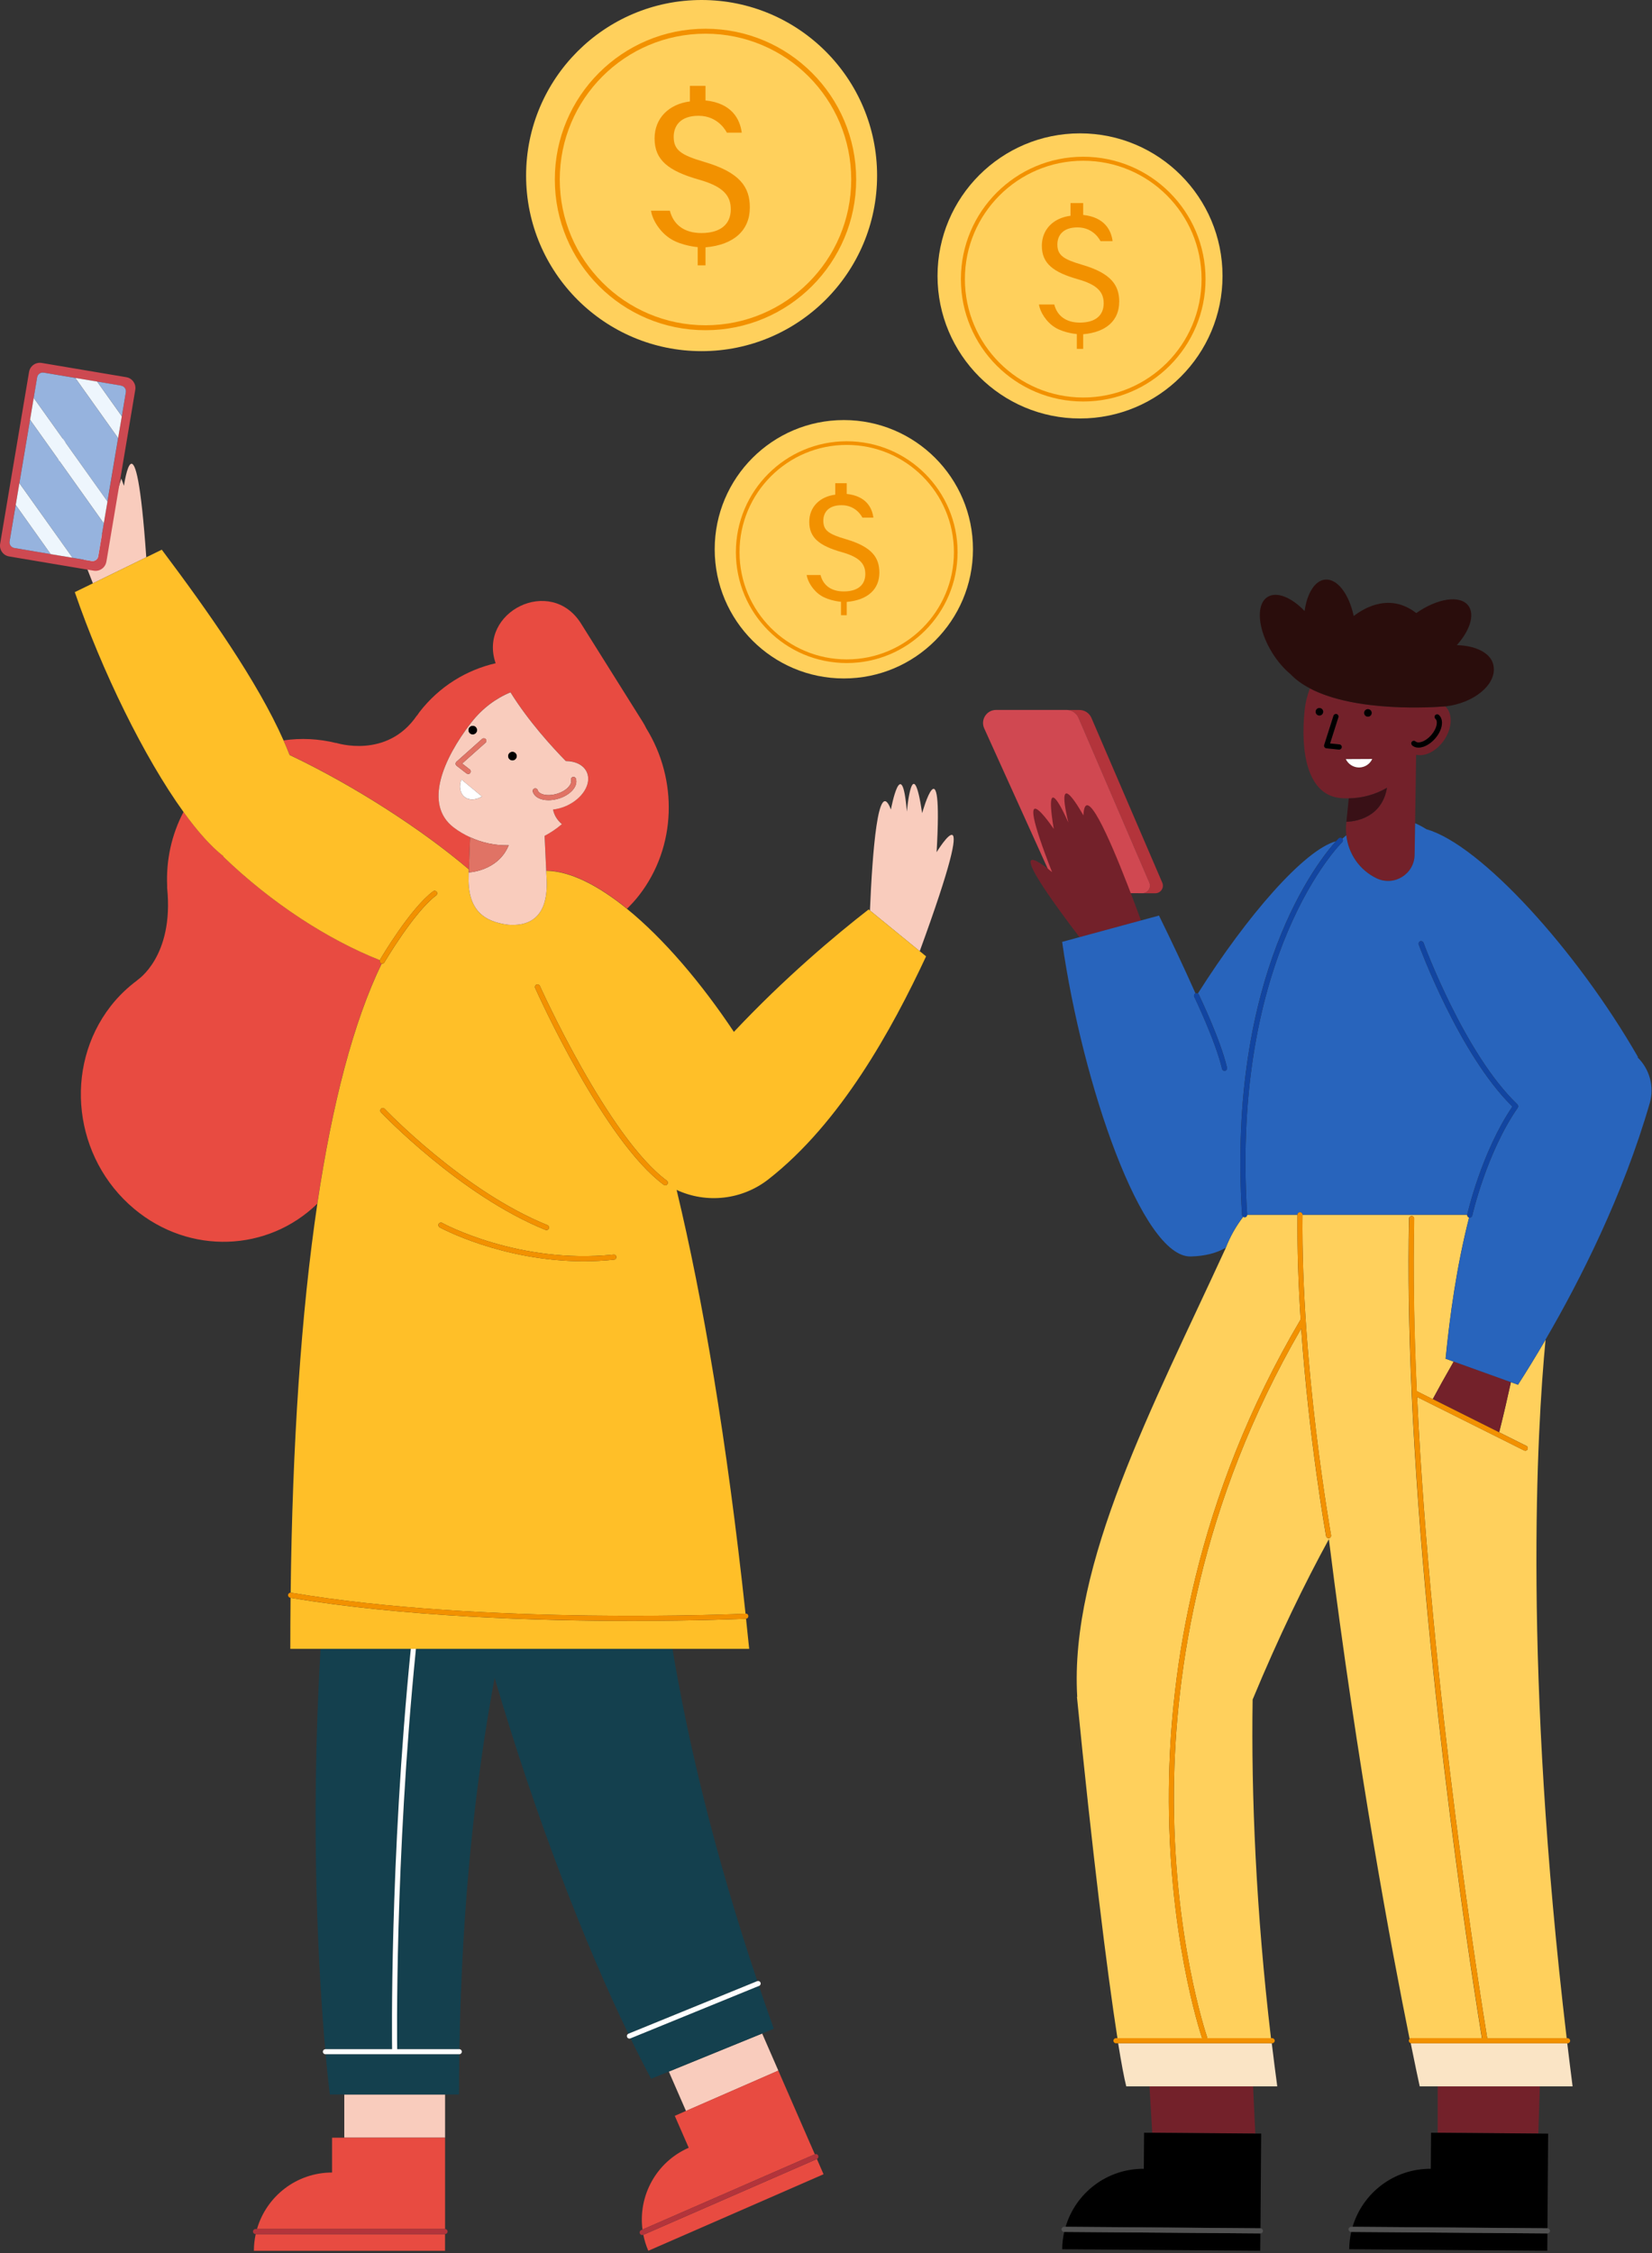 <svg width="377" height="514" viewBox="0 0 377 514" fill="none" xmlns="http://www.w3.org/2000/svg">
<rect x="0" y="0" width="377" height="514" fill="#333333" stroke="none"/>
<g clip-path="url(#clip0_18171_651)">
<path d="M184.95 489.11L177.62 472.33L156.55 481.53L152.63 472.55L173.93 463.86L184.95 489.11Z" fill="#F9CCBD"/>
<path d="M184.95 489.11L185.95 491.41L146.62 508.58C145.62 500.9 149.72 493.18 157.17 489.92L153.99 482.64L156.54 481.52L177.61 472.32L184.94 489.1L184.95 489.11Z" fill="#E84B41"/>
<path d="M186.42 492.48L187.94 495.96L180.66 499.14L147.95 513.42C147.43 512.23 147.06 511 146.81 509.78L186.41 492.49L186.42 492.48Z" fill="#E84B41"/>
<path d="M185.95 491.41C186.25 491.28 186.59 491.41 186.72 491.71C186.85 492.01 186.72 492.35 186.42 492.48L146.82 509.77H146.79L146.56 509.83C146.33 509.83 146.12 509.7 146.02 509.48C145.89 509.19 146.02 508.84 146.32 508.71L146.63 508.57L185.96 491.4L185.95 491.41Z" fill="#B3343B"/>
<path d="M101.57 477.77H78.57V487.62H101.57V477.77Z" fill="#F9CCBD"/>
<path d="M90.65 467.43C90.65 467.43 90.65 467.42 90.65 467.41C90.64 466.73 90.04 424.77 94.93 376.11H153.46C156.96 397.1 162.92 422.45 172.83 451.9C172.81 451.9 172.8 451.9 172.78 451.9L143.41 463.88C143.41 463.88 143.39 463.9 143.38 463.9C133.47 443.38 122.34 414.92 112.88 382.73C108.67 405.33 105.4 433.45 104.84 467.42H90.66L90.65 467.43Z" fill="#14404E"/>
<path d="M89.48 467.43H74.27C74.27 467.43 74.24 467.43 74.22 467.44C72.79 451.29 70.7 417.58 73.16 376.11H93.76C88.87 424.8 89.48 466.75 89.49 467.43H89.48Z" fill="#14404E"/>
<path d="M104.82 468.6C104.78 471.62 104.75 474.67 104.75 477.77H101.56H78.56H75.27C75.27 477.77 74.85 474.52 74.31 468.6H104.81H104.82Z" fill="#14404E"/>
<path d="M173.19 453C174.28 456.21 175.41 459.47 176.59 462.77L173.92 463.86L152.62 472.54L148.59 474.18C147.06 471.33 145.49 468.23 143.89 464.94L173.19 452.99V453Z" fill="#14404E"/>
<path d="M101.56 508.45H58.65C60.8 501.01 67.65 495.57 75.78 495.57V487.63H78.57H101.57V508.45H101.56Z" fill="#E84B41"/>
<path d="M101.56 509.62V513.42H93.62H75.78H57.94C57.94 512.12 58.09 510.85 58.35 509.62H101.56Z" fill="#E84B41"/>
<path d="M89.48 467.43C89.47 466.75 88.87 424.8 93.75 376.11H94.92C90.03 424.77 90.63 466.73 90.64 467.41C90.64 467.41 90.64 467.42 90.64 467.43H104.82C105.14 467.43 105.39 467.69 105.39 468.01C105.39 468.33 105.13 468.59 104.81 468.59H74.31H74.26C73.94 468.59 73.68 468.33 73.68 468.01C73.68 467.71 73.92 467.46 74.21 467.44C74.23 467.44 74.24 467.43 74.26 467.43H89.47H89.48Z" fill="white"/>
<path d="M172.78 451.91C172.78 451.91 172.81 451.91 172.83 451.91C173.12 451.82 173.43 451.95 173.55 452.24C173.67 452.54 173.53 452.88 173.23 453H173.2L143.9 464.96L143.86 464.98L143.64 465.02C143.41 465.02 143.19 464.88 143.1 464.66C142.98 464.37 143.11 464.05 143.39 463.92C143.4 463.92 143.41 463.9 143.42 463.9L172.79 451.92L172.78 451.91Z" fill="white"/>
<path d="M101.56 508.45C101.88 508.45 102.14 508.71 102.14 509.03C102.14 509.35 101.88 509.61 101.56 509.61H58.35H58.31C57.99 509.61 57.73 509.35 57.73 509.03C57.73 508.71 57.99 508.45 58.31 508.45H58.65H101.56Z" fill="#B3343B"/>
<path d="M124.65 198.61L124.28 190.65C125.62 189.95 126.94 189.07 128.23 187.97C127.58 187.42 126.51 186.29 126.21 184.64C127.19 184.53 128.21 184.27 129.22 183.82C132.96 182.16 135.07 178.71 133.92 176.13C133.19 174.49 131.34 173.6 129.12 173.58C126.07 170.48 120.59 164.5 116.5 157.91C113.19 159.26 110.04 161.59 107.54 164.81C101.13 173.09 96.69 183.44 103.48 188.69C104.6 189.56 105.89 190.32 107.28 190.96L106.99 198.29C96.48 189.35 81.12 179.33 66.09 172.19C65.67 171.11 65.21 170.01 64.72 168.89C68.68 168.31 72.74 168.51 76.7 169.49L76.68 169.45C76.68 169.45 88.3 173.27 95.15 163.2L95.18 163.22C95.37 162.95 95.54 162.67 95.74 162.41C100.29 156.54 106.47 152.82 113.11 151.29C109.05 139.57 125.68 131.22 132.6 142.24L146.71 164.73C147 165.2 147.26 165.68 147.5 166.17C154.69 177.8 154.46 193.13 145.83 204.24C144.98 205.34 144.05 206.33 143.1 207.28C136.53 201.94 130.15 198.67 124.66 198.59L124.65 198.61Z" fill="#E84B41"/>
<path d="M50.99 195.3L50.94 195.39C62.01 206.05 74.9 214.36 86.68 219.01C86.57 219.27 86.66 219.58 86.92 219.73L87.1 219.78C80.7 232.97 75.83 251.59 72.41 274.57C61.15 285.54 43.3 286.34 30.63 275.76C16.8 264.21 14.39 243.51 25.25 229.52C27.06 227.19 29.14 225.23 31.38 223.57L31.36 223.55C31.36 223.55 39.72 218.21 38.15 202.61C38.13 202.42 38.15 202.25 38.15 202.06C37.89 196.27 39.12 190.45 41.88 185.2C45.06 189.61 48.16 193.1 50.99 195.29V195.3Z" fill="#E84B41"/>
<path d="M13.61 105L12.68 108.02C12.23 105.59 12.4 104.3 13.61 105Z" fill="#F9CCBD"/>
<path d="M16.36 120.25L22.12 122.04C22.91 122.28 23.74 121.84 23.99 121.06L27.68 109.17C27.88 109.7 28.08 110.23 28.29 110.81C28.29 110.81 30.93 92.01 33.38 127.12L21.2 133.06C19.77 129.45 17.97 124.78 16.37 120.26L16.36 120.25Z" fill="#F9CCBD"/>
<path d="M15.13 100.09L14.27 102.85C14.03 101 14.03 99.2 15.13 100.09Z" fill="#F9CCBD"/>
<path d="M144.29 369.73C159.56 369.73 169.97 369.26 170.22 369.25C170.23 369.25 170.24 369.25 170.25 369.25C170.49 371.52 170.73 373.8 170.97 376.12H153.46H94.93H93.76H73.16H66.25C66.25 372.19 66.27 368.31 66.31 364.47C92.09 368.82 122.94 369.74 144.3 369.74L144.29 369.73Z" fill="#FFBF28"/>
<path d="M198.53 207.69C199.06 194.96 200.35 176.81 203.31 184.66C203.31 184.66 205.81 171.33 206.95 185.14C206.95 185.14 208.24 170.67 210.44 185.48C210.44 185.48 215.24 168.33 213.74 194.39C213.74 194.39 224.71 176.46 209.89 216.97L198.53 207.69Z" fill="#F9CCBD"/>
<path d="M209.89 216.97L198.53 207.69L198.23 207.45C190.71 213.28 179.09 223.03 167.48 235.38C160.03 224.19 151.42 214.09 143.09 207.32C136.52 201.98 130.14 198.71 124.65 198.63L124.73 200.27C125.04 205.28 123.97 211.5 116.05 210.95C110.13 210.25 106.63 207.31 106.94 199.63L106.97 198.76L106.99 198.32C96.48 189.38 81.12 179.36 66.09 172.22C65.67 171.14 65.21 170.04 64.72 168.92C58.75 155.41 47.41 139.36 36.92 125.39L33.38 127.12L21.2 133.06L17.07 135.07C23.27 153.11 32.9 172.78 41.88 185.22C45.06 189.63 48.16 193.12 50.99 195.31L50.94 195.4C62.01 206.06 74.9 214.37 86.68 219.02C86.69 218.99 86.69 218.97 86.71 218.94C86.99 218.46 93.6 207.23 98.84 203.31C99.1 203.12 99.46 203.17 99.66 203.43C99.85 203.69 99.8 204.06 99.54 204.25C94.49 208.03 87.79 219.42 87.72 219.54C87.61 219.72 87.42 219.83 87.22 219.83L87.11 219.8C80.71 232.99 75.84 251.61 72.42 274.59C68.72 299.48 66.72 329.51 66.33 363.31C66.36 363.31 66.39 363.31 66.42 363.31C110.28 370.74 168.94 368.16 170.14 368.1C165.87 328.46 160.43 296.49 154.41 271.43C161.28 274.62 169.37 273.69 175.36 269.01C191.85 256.12 203.55 234.82 211.34 218.15L209.9 216.97H209.89ZM140.02 286.18C140.35 286.14 140.63 286.38 140.66 286.7C140.69 287.02 140.46 287.31 140.14 287.34C137.77 287.59 135.46 287.7 133.22 287.7C114.51 287.7 100.5 280.06 100.34 279.97C100.06 279.81 99.96 279.46 100.11 279.18C100.27 278.9 100.62 278.8 100.9 278.95C101.07 279.05 118.31 288.44 140.01 286.18H140.02ZM86.96 252.92C87.19 252.7 87.56 252.71 87.79 252.94C87.97 253.13 105.73 271.73 124.93 279.46C125.23 279.58 125.37 279.92 125.25 280.22C125.16 280.45 124.94 280.59 124.71 280.59L124.49 280.55C105.05 272.72 87.12 253.93 86.94 253.74C86.72 253.51 86.73 253.14 86.96 252.91V252.92ZM123.2 224.88C123.35 225.22 138.77 259.43 152.18 269.32C152.44 269.51 152.5 269.88 152.3 270.14C152.19 270.29 152.01 270.38 151.83 270.38L151.48 270.27C137.82 260.2 122.76 226.79 122.13 225.37C122 225.08 122.13 224.73 122.42 224.6C122.72 224.47 123.06 224.6 123.19 224.89L123.2 224.88Z" fill="#FFBF28"/>
<path d="M123.2 224.88C123.35 225.22 138.77 259.43 152.18 269.32C152.44 269.51 152.5 269.88 152.3 270.14C152.19 270.29 152.01 270.38 151.83 270.38L151.48 270.27C137.82 260.2 122.76 226.79 122.13 225.37C122 225.08 122.13 224.73 122.42 224.6C122.72 224.47 123.06 224.6 123.19 224.89L123.2 224.88Z" fill="#F29100"/>
<path d="M106.96 199.02V198.76L106.94 199.63C106.63 207.31 110.13 210.24 116.05 210.95C123.97 211.5 125.04 205.28 124.73 200.27L124.65 198.63L124.28 190.67C125.62 189.97 126.94 189.09 128.23 187.99C127.58 187.44 126.51 186.31 126.21 184.66C127.19 184.55 128.21 184.29 129.22 183.84C132.96 182.18 135.07 178.73 133.92 176.15C133.19 174.51 131.34 173.62 129.12 173.6C126.07 170.5 120.59 164.52 116.5 157.93C113.19 159.28 110.04 161.61 107.54 164.83C101.13 173.11 96.69 183.46 103.48 188.71C104.6 189.58 105.89 190.34 107.28 190.98C109.9 192.19 112.92 192.9 116.09 192.81C113.68 198.75 106.96 199.01 106.96 199.01V199.02ZM105.29 177.8L109.99 181.69C108.59 182.53 107.02 182.62 105.98 181.76C104.94 180.9 104.73 179.34 105.29 177.81V177.8ZM108.65 167.14C108.32 167.56 107.71 167.64 107.29 167.31C106.87 166.98 106.79 166.37 107.12 165.95C107.45 165.53 108.06 165.45 108.48 165.78C108.9 166.11 108.98 166.72 108.65 167.14ZM110.8 169.42L105.47 174.17L107.2 175.51C107.46 175.71 107.5 176.08 107.3 176.33C107.19 176.48 107.01 176.56 106.84 176.56L106.48 176.44L104.2 174.67C104.06 174.56 103.98 174.4 103.97 174.23C103.97 174.06 104.04 173.89 104.16 173.77L110.02 168.55C110.26 168.33 110.63 168.36 110.85 168.6C111.06 168.84 111.04 169.21 110.8 169.42ZM117.7 173.07C117.37 173.49 116.76 173.57 116.34 173.24C115.92 172.91 115.84 172.3 116.17 171.88C116.5 171.46 117.11 171.38 117.53 171.71C117.95 172.04 118.03 172.65 117.7 173.07ZM127.44 182.18C126.67 182.41 125.9 182.53 125.17 182.53C124.7 182.53 124.25 182.48 123.83 182.38C122.65 182.1 121.86 181.47 121.59 180.59C121.5 180.28 121.67 179.95 121.98 179.86C122.29 179.76 122.62 179.94 122.71 180.25C122.85 180.71 123.35 181.07 124.1 181.25C124.97 181.45 126.03 181.39 127.1 181.07C128.17 180.75 129.09 180.21 129.7 179.56C130.22 179 130.44 178.42 130.31 177.97C130.22 177.66 130.39 177.33 130.7 177.24C131.01 177.14 131.34 177.32 131.43 177.63C131.7 178.51 131.39 179.48 130.56 180.36C129.81 181.16 128.7 181.81 127.44 182.18Z" fill="#F9CCBD"/>
<path d="M116.09 192.81C113.68 198.75 106.96 199.01 106.96 199.01V198.75L106.99 198.31L107.28 190.98C109.9 192.19 112.92 192.9 116.09 192.81Z" fill="#E07365"/>
<path d="M105.47 174.17L107.2 175.51C107.46 175.71 107.5 176.08 107.3 176.33C107.19 176.48 107.01 176.56 106.84 176.56L106.48 176.44L104.2 174.67C104.06 174.56 103.98 174.4 103.97 174.23C103.97 174.06 104.04 173.89 104.16 173.77L110.02 168.55C110.26 168.33 110.63 168.36 110.85 168.6C111.06 168.84 111.04 169.21 110.8 169.42L105.47 174.17Z" fill="#E07365"/>
<path d="M116.35 173.24C115.93 172.91 115.85 172.3 116.18 171.88C116.51 171.46 117.12 171.38 117.54 171.71C117.96 172.04 118.04 172.65 117.71 173.07C117.38 173.49 116.77 173.57 116.35 173.24Z" fill="black"/>
<path d="M107.29 167.31C106.87 166.98 106.79 166.37 107.12 165.95C107.45 165.53 108.06 165.45 108.48 165.78C108.9 166.11 108.98 166.72 108.65 167.14C108.32 167.56 107.71 167.64 107.29 167.31Z" fill="black"/>
<path d="M125.18 182.53C124.71 182.53 124.26 182.48 123.84 182.38C122.66 182.1 121.87 181.47 121.6 180.59C121.51 180.28 121.68 179.95 121.99 179.86C122.3 179.76 122.63 179.94 122.72 180.25C122.86 180.71 123.36 181.07 124.11 181.25C124.98 181.45 126.04 181.39 127.11 181.07C128.18 180.75 129.1 180.21 129.71 179.56C130.23 179 130.45 178.42 130.32 177.97C130.23 177.66 130.4 177.33 130.71 177.24C131.02 177.14 131.35 177.32 131.44 177.63C131.71 178.51 131.4 179.48 130.57 180.36C129.82 181.16 128.71 181.81 127.45 182.18C126.68 182.41 125.91 182.53 125.18 182.53Z" fill="#E07365"/>
<path d="M24.28 128.13L27.74 107.55L30.87 88.92C31.1 87.56 30.18 86.27 28.82 86.04L9.51 82.79C8.15 82.56 6.86 83.48 6.63 84.84L4.87 95.29L4.07 100.07L3.44 103.79L2.56 109.01L0.03 124.05C-0.2 125.41 0.72 126.7 2.08 126.93L11.42 128.5L21.39 130.18C22.75 130.41 24.04 129.49 24.27 128.13H24.28ZM23.92 118.01L23.69 119.38L22.42 126.9C22.3 127.61 21.63 128.09 20.92 127.97L16.55 127.23L13.29 126.68L3.26 124.99C2.55 124.87 2.07 124.2 2.19 123.49L7.43 92.34L7.7 90.76L8.49 86.07C8.61 85.36 9.28 84.88 9.99 85L17.19 86.21L22.17 87.05L27.65 87.97C28.36 88.09 28.84 88.76 28.72 89.47L27.8 94.95L27.28 98.03L23.92 118V118.01Z" fill="#CD4951"/>
<path d="M27.65 87.97C28.36 88.09 28.84 88.76 28.72 89.47L27.8 94.95L22.17 87.04L27.65 87.96V87.97Z" fill="#96B3DE"/>
<path d="M23.69 119.38L22.42 126.9C22.3 127.61 21.63 128.09 20.92 127.97L16.55 127.23L4.43 110.21L3.59 115.19L11.57 126.4L13.29 126.69L3.26 125C2.55 124.88 2.07 124.21 2.19 123.5L7.43 92.35L6.86 95.75L23.69 119.39V119.38Z" fill="#96B3DE"/>
<path d="M7.69 90.76L8.48 86.07C8.6 85.36 9.27 84.88 9.98 85L17.18 86.21L26.95 99.93L27.27 98.03L23.91 118L24.52 114.39L7.69 90.75V90.76Z" fill="#96B3DE"/>
<path d="M17.19 86.21H17.18L22.16 87.04L27.79 94.95H27.8L27.28 98.04L26.96 99.93L17.19 86.21Z" fill="#EEF6FD"/>
<path d="M23.69 119.38L6.86 95.74L7.43 92.34L7.69 90.76L24.53 114.4L23.92 118L23.69 119.38Z" fill="#EEF6FD"/>
<path d="M3.59 115.18L4.42 110.21L16.55 127.23L13.29 126.69L11.57 126.4L3.59 115.18Z" fill="#EEF6FD"/>
<path d="M87.79 252.94C87.97 253.13 105.73 271.73 124.93 279.46C125.23 279.58 125.37 279.92 125.25 280.22C125.16 280.45 124.94 280.59 124.71 280.59L124.49 280.55C105.05 272.72 87.12 253.93 86.94 253.74C86.72 253.51 86.73 253.14 86.96 252.91C87.19 252.69 87.56 252.7 87.79 252.93V252.94Z" fill="#F29100"/>
<path d="M140.02 286.18C140.35 286.14 140.63 286.38 140.66 286.7C140.69 287.02 140.46 287.31 140.14 287.34C137.77 287.59 135.46 287.7 133.22 287.7C114.51 287.7 100.5 280.06 100.34 279.97C100.06 279.81 99.96 279.46 100.11 279.18C100.27 278.9 100.62 278.8 100.9 278.95C101.07 279.05 118.31 288.44 140.01 286.18H140.02Z" fill="#F29100"/>
<path d="M86.68 219.01C86.68 219.01 86.69 218.96 86.71 218.93C86.99 218.45 93.6 207.22 98.84 203.3C99.1 203.11 99.46 203.16 99.66 203.42C99.85 203.68 99.8 204.05 99.54 204.24C94.49 208.02 87.79 219.41 87.72 219.53C87.61 219.71 87.42 219.82 87.22 219.82L87.11 219.79L86.93 219.74C86.68 219.59 86.59 219.28 86.69 219.02L86.68 219.01Z" fill="#F29100"/>
<path d="M170.13 368.09C170.13 368.09 170.16 368.09 170.17 368.09C170.52 368.05 170.77 368.32 170.78 368.65C170.79 368.96 170.56 369.22 170.26 369.25C170.25 369.25 170.24 369.25 170.23 369.25C169.98 369.26 159.57 369.73 144.3 369.73C122.94 369.73 92.09 368.81 66.31 364.46C66.28 364.46 66.25 364.46 66.22 364.45C65.9 364.4 65.69 364.09 65.74 363.78C65.79 363.49 66.04 363.3 66.33 363.3C66.36 363.3 66.39 363.3 66.42 363.3C110.28 370.73 168.94 368.15 170.14 368.09H170.13Z" fill="#F29100"/>
<path d="M109.99 181.68C108.59 182.52 107.02 182.61 105.98 181.75C104.94 180.89 104.73 179.33 105.29 177.8L109.99 181.69V181.68Z" fill="white"/>
<path d="M262.28 201.35L246.11 163.75C245.64 162.66 244.56 161.95 243.37 161.95H246.33C247.52 161.95 248.6 162.66 249.07 163.75L265.24 201.35C265.73 202.49 264.89 203.76 263.65 203.76H260.69C261.93 203.76 262.77 202.49 262.28 201.35Z" fill="#B3343B"/>
<path d="M224.58 166.09C223.74 164.12 225.18 161.94 227.32 161.94H230.28H243.38C244.57 161.94 245.65 162.65 246.12 163.74L262.29 201.34C262.78 202.48 261.94 203.75 260.7 203.75L245.27 203.68C243.03 203.68 241 202.36 240.08 200.32L224.58 166.09Z" fill="#D04851"/>
<path d="M240.09 198.94C230.23 173.75 240.48 189.1 240.48 189.1C240.28 187.94 240.14 186.96 240.04 186.12C238.77 175.85 243.81 187.65 243.81 187.65C240.5 173.68 247.24 186.01 247.24 186.01C247.58 178.49 252.97 190.63 257.4 202.05C258.48 204.84 259.51 207.58 260.39 209.98L246.36 213.79C225.61 186.59 240.09 198.94 240.09 198.94Z" fill="#73212A"/>
<path d="M286.47 486.69L262.95 486.51L262.32 475.92H285.96L286.47 486.69Z" fill="#73212A"/>
<path d="M287.81 486.7L287.65 508.29L243.18 507.95C245.46 500.25 252.6 494.66 261.03 494.72L261.09 486.49H262.94L286.46 486.68H287.8L287.81 486.7Z" fill="black"/>
<path d="M287.63 509.46L287.6 513.41L260.94 513.21L242.4 513.07C242.41 511.71 242.58 510.39 242.86 509.12L287.63 509.46Z" fill="black"/>
<path d="M287.64 508.29C287.96 508.29 288.22 508.56 288.22 508.88C288.22 509.2 287.96 509.46 287.64 509.46L242.87 509.12H242.83C242.51 509.12 242.25 508.85 242.25 508.53C242.25 508.21 242.51 507.95 242.83 507.95H243.18L287.65 508.29H287.64Z" fill="#515151"/>
<path d="M275.48 464.92C275.49 464.83 275.48 464.74 275.46 464.65C275.38 464.42 267.57 441.6 267.9 408C268.17 381.35 273.77 343.03 296.94 303.06C298.71 328.48 302.57 350.11 302.62 350.4C302.67 350.68 302.92 350.88 303.19 350.88H303.29C303.61 350.81 303.82 350.51 303.76 350.19C303.69 349.81 296.88 311.62 297.24 277.1H334.82C334.79 277.39 334.97 277.66 335.25 277.74C332.4 288.9 330.85 300.2 329.89 309.94L331.73 310.6C329.82 313.92 328.25 316.75 326.96 319.16L323.31 317.33C322.7 303.76 322.45 290.44 322.72 277.97C322.72 277.65 322.47 277.38 322.15 277.37C321.83 277.4 321.56 277.62 321.55 277.94C321.28 290.52 321.53 303.95 322.15 317.62C322.15 317.68 322.15 317.73 322.15 317.78C325.19 384.6 336.91 457.21 338.18 464.92H322.06C321.91 464.92 321.79 464.98 321.68 465.07C317.69 445.36 309.8 403.46 303.26 351.1C297.82 361.04 291.88 373.18 285.86 387.68C285.52 409.42 286.63 436.04 290.05 464.93H275.44L275.48 464.92Z" fill="#FFD05C"/>
<path d="M290.23 466.08C290.62 469.33 291.03 472.6 291.48 475.91H285.95H262.31H257.02C256.53 473.98 255.9 470.63 255.17 466.08H290.22H290.23Z" fill="#FAE4C5"/>
<path d="M284.03 277.68H284.07C284.38 277.66 284.61 277.4 284.61 277.1H296.1C296.02 285.03 296.31 293.15 296.82 300.97C272.77 341.72 267.01 380.9 266.75 408.04C266.43 440.63 273.74 463.15 274.33 464.92H255.01C252.62 449.62 249.2 421.79 245.77 387.07L245.83 387.05C244.04 356.62 263.08 320.87 279.53 285.1H279.55C279.61 284.95 279.68 284.79 279.74 284.62C280.74 282.04 282.09 279.67 283.72 277.55C283.82 277.62 283.92 277.68 284.04 277.68H284.03Z" fill="#FFD05C"/>
<path d="M283.44 277.13C283.45 277.32 283.56 277.45 283.7 277.55C282.07 279.67 280.72 282.04 279.72 284.62C277.65 285.83 275.03 286.53 271.73 286.61C260.67 286.89 247.07 247.59 242.39 214.85L246.36 213.77L260.39 209.96L264.49 208.85C267.29 214.56 270.14 220.56 272.82 226.59C272.82 226.59 272.81 226.59 272.8 226.59C272.51 226.73 272.39 227.08 272.53 227.37C272.58 227.47 277.4 237.49 278.88 243.82C278.94 244.09 279.18 244.27 279.45 244.27H279.58C279.89 244.18 280.09 243.87 280.02 243.55C278.51 237.1 273.78 227.28 273.58 226.86C273.53 226.76 273.45 226.69 273.36 226.63C284.7 208.71 297.66 193.9 304.86 191.9C300.98 196.2 279.98 222.15 283.44 277.11V277.13Z" fill="#2864BC"/>
<path d="M351.06 486.68L328.09 486.51V475.92H351.4L351.06 486.68Z" fill="#73212A"/>
<path d="M357.66 466.08C358.05 469.32 358.45 472.59 358.88 475.91H351.4H328.09H323.99C323.61 474.16 322.89 470.81 321.93 466.04C321.99 466.06 322.04 466.08 322.11 466.08H357.68H357.66Z" fill="#FAE4C5"/>
<path d="M339.4 464.92C338.31 458.33 326.53 385.73 323.4 318.66L347.82 330.86L348.08 330.92C348.29 330.92 348.5 330.8 348.6 330.6C348.74 330.31 348.63 329.96 348.34 329.82L342.13 326.72C343.12 322.81 344.05 318.75 344.81 315.29L346.42 315.87C348.25 313.03 350.4 309.55 352.71 305.59C350.73 326.26 347.58 380.89 357.53 464.93H339.41L339.4 464.92Z" fill="#FFD05C"/>
<path d="M326.98 319.15C328.27 316.75 329.84 313.92 331.75 310.59L344.79 315.28C344.03 318.75 343.1 322.8 342.11 326.71L326.97 319.14L326.98 319.15Z" fill="#73212A"/>
<path d="M322.94 187.79L323.17 172.28C323.17 172.28 323.21 172.2 323.23 172.17C325.25 172.63 327.85 171.33 329.56 168.82C331.48 165.99 331.54 162.67 329.81 161.12C327.01 161.35 309.37 162.52 298.93 157.02C298.32 158.62 297.89 160.35 297.71 162.17C296.77 171.41 298.27 181.27 305.84 182.04C306.48 182.1 307.14 182.12 307.8 182.11C310.66 182.07 313.74 181.33 316.52 179.7C315.19 187.62 307.27 187.44 307.26 187.44L307.21 187.97C307.12 188.83 307.16 189.69 307.25 190.53C307.7 194.73 310.26 198.49 314.18 200.36C318.2 202.27 322.84 199.34 322.84 194.89L322.95 187.79H322.94ZM301.96 162.38C301.95 162.85 301.56 163.23 301.08 163.22C300.61 163.21 300.23 162.82 300.24 162.34C300.25 161.86 300.64 161.49 301.12 161.5C301.59 161.51 301.97 161.91 301.96 162.38ZM306.2 170.46C306.17 170.76 305.92 170.99 305.62 170.99H305.56L302.69 170.69C302.52 170.67 302.36 170.58 302.26 170.43C302.16 170.28 302.14 170.1 302.19 169.93L304.31 163.27C304.41 162.96 304.74 162.79 305.05 162.89C305.36 162.99 305.53 163.32 305.43 163.62L303.53 169.59L305.68 169.81C306 169.84 306.24 170.13 306.2 170.45V170.46ZM307.13 173.16L313.16 173.13C312.63 174.27 311.49 175.06 310.15 175.07C308.81 175.07 307.67 174.29 307.12 173.16H307.13ZM313.03 162.64C313.02 163.11 312.63 163.49 312.15 163.48C311.68 163.47 311.3 163.08 311.31 162.6C311.32 162.13 311.71 161.75 312.19 161.76C312.66 161.77 313.04 162.17 313.03 162.64ZM323.72 170.52C323.15 170.52 322.65 170.35 322.26 170C322.02 169.79 321.99 169.42 322.21 169.18C322.42 168.94 322.79 168.91 323.03 169.13C323.33 169.39 323.85 169.43 324.47 169.22C325.2 168.97 325.98 168.42 326.61 167.7C327.95 166.17 328.2 164.5 327.58 163.96C327.34 163.75 327.31 163.38 327.53 163.14C327.74 162.9 328.11 162.87 328.35 163.09C329.58 164.17 329.2 166.54 327.49 168.48C326.71 169.36 325.77 170.02 324.84 170.34C324.44 170.47 324.06 170.54 323.71 170.54L323.72 170.52Z" fill="#73212A"/>
<path d="M316.52 179.7C315.19 187.62 307.27 187.44 307.26 187.44L307.8 182.11C310.66 182.07 313.74 181.33 316.52 179.7Z" fill="#391016"/>
<path d="M376.47 251.68C370.4 272.69 360.58 292.06 352.7 305.58C350.39 309.54 348.24 313.02 346.41 315.86L344.8 315.28L331.76 310.59L329.92 309.93C330.87 300.18 332.42 288.89 335.28 277.73H335.41C335.68 277.74 335.92 277.56 335.98 277.29C336.01 277.15 339.26 262.89 346.37 252.68C346.44 252.58 346.46 252.47 346.46 252.36C346.46 252.34 346.46 252.33 346.46 252.31C346.46 252.18 346.4 252.05 346.3 251.95C346.3 251.95 346.3 251.93 346.29 251.92C334.16 240.35 324.95 215.3 324.86 215.05C324.75 214.75 324.41 214.59 324.11 214.7C323.81 214.81 323.65 215.14 323.76 215.45C323.85 215.7 332.98 240.52 345.14 252.42C338.08 262.79 334.87 276.89 334.84 277.03C334.84 277.05 334.84 277.07 334.84 277.09H297.26C297.26 276.77 297 276.51 296.68 276.51C296.36 276.51 296.1 276.77 296.1 277.09H284.61C284.61 277.08 284.61 277.07 284.61 277.05C280.86 217.44 306.04 192.34 306.3 192.1C306.52 191.89 306.52 191.55 306.33 191.31C306.63 191.04 306.94 190.77 307.24 190.53C307.69 194.73 310.25 198.49 314.17 200.36C318.19 202.27 322.83 199.34 322.83 194.89L322.94 187.79C323.81 188.16 324.68 188.62 325.53 189.16C337.83 192.64 359.77 216.69 373.81 241.13L373.72 241.2C376.37 243.81 377.61 247.76 376.48 251.66L376.47 251.68Z" fill="#2864BC"/>
<path d="M338.21 464.92C336.94 457.21 325.22 384.6 322.18 317.78C322.18 317.73 322.17 317.67 322.18 317.62C321.56 303.95 321.3 290.51 321.58 277.94C321.58 277.62 321.86 277.4 322.18 277.37C322.5 277.37 322.76 277.64 322.75 277.97C322.48 290.45 322.73 303.77 323.34 317.33L326.99 319.16L342.13 326.73L348.34 329.83C348.63 329.97 348.75 330.33 348.6 330.61C348.5 330.81 348.29 330.93 348.08 330.93L347.82 330.87L323.4 318.67C326.53 385.73 338.32 458.34 339.4 464.93H357.52H357.74C358.06 464.93 358.32 465.19 358.32 465.51C358.32 465.83 358.06 466.09 357.74 466.09H357.66H322.09C322.03 466.09 321.97 466.07 321.91 466.05C321.67 465.97 321.5 465.76 321.5 465.5C321.5 465.32 321.58 465.17 321.71 465.06C321.81 464.97 321.94 464.91 322.09 464.91H338.21V464.92Z" fill="#F29100"/>
<path d="M305.62 170.99H305.56L302.69 170.69C302.52 170.67 302.36 170.58 302.26 170.43C302.16 170.28 302.14 170.1 302.19 169.93L304.31 163.27C304.41 162.96 304.74 162.79 305.05 162.89C305.36 162.99 305.53 163.32 305.43 163.62L303.53 169.59L305.68 169.81C306 169.84 306.24 170.13 306.2 170.45C306.17 170.75 305.92 170.98 305.62 170.98V170.99Z" fill="black"/>
<path d="M306.3 192.1C306.04 192.35 280.86 217.44 284.61 277.05C284.61 277.06 284.61 277.07 284.61 277.09C284.61 277.4 284.38 277.65 284.07 277.67H284.03C283.91 277.67 283.8 277.61 283.71 277.54C283.57 277.44 283.46 277.3 283.45 277.12C279.99 222.17 300.99 196.21 304.87 191.91C305.24 191.5 305.47 191.27 305.49 191.25C305.72 191.03 306.09 191.03 306.32 191.26C306.33 191.27 306.32 191.29 306.33 191.3C306.52 191.53 306.52 191.88 306.3 192.09V192.1Z" fill="#1245A1"/>
<path d="M301.08 163.22C300.61 163.21 300.23 162.82 300.24 162.34C300.25 161.86 300.64 161.49 301.12 161.5C301.59 161.51 301.97 161.91 301.96 162.38C301.95 162.85 301.56 163.23 301.08 163.22Z" fill="black"/>
<path d="M312.15 163.48C311.68 163.47 311.3 163.08 311.31 162.6C311.32 162.13 311.71 161.75 312.19 161.76C312.66 161.77 313.04 162.17 313.03 162.64C313.02 163.11 312.63 163.49 312.15 163.48Z" fill="black"/>
<path d="M313.16 173.13C312.63 174.27 311.49 175.06 310.15 175.07C308.81 175.07 307.67 174.29 307.12 173.16L313.15 173.13H313.16Z" fill="white"/>
<path d="M353.3 486.7L353.14 508.29L308.67 507.95C310.95 500.25 318.09 494.66 326.52 494.72L326.58 486.49H328.08L351.05 486.68L353.29 486.7H353.3Z" fill="black"/>
<path d="M353.13 509.46L353.1 513.41L326.39 513.21L307.9 513.07C307.91 511.71 308.08 510.39 308.36 509.12L353.13 509.46Z" fill="black"/>
<path d="M353.14 508.29C353.46 508.29 353.72 508.56 353.72 508.88C353.72 509.2 353.46 509.46 353.14 509.46L308.37 509.12H308.32C308 509.12 307.74 508.85 307.74 508.53C307.74 508.21 308 507.95 308.32 507.95H308.67L353.14 508.29Z" fill="#515151"/>
<path d="M322.26 170C322.02 169.79 321.99 169.42 322.21 169.18C322.42 168.94 322.79 168.91 323.03 169.13C323.33 169.39 323.85 169.43 324.47 169.22C325.2 168.97 325.98 168.42 326.61 167.7C327.95 166.17 328.2 164.5 327.58 163.96C327.34 163.75 327.31 163.38 327.53 163.14C327.74 162.9 328.11 162.87 328.35 163.09C329.58 164.17 329.2 166.54 327.49 168.48C326.71 169.36 325.77 170.02 324.84 170.34C324.44 170.47 324.06 170.54 323.71 170.54C323.14 170.54 322.64 170.37 322.25 170.02L322.26 170Z" fill="black"/>
<path d="M274.32 464.92C273.73 463.15 266.42 440.63 266.74 408.04C267 380.89 272.76 341.72 296.81 300.97C296.31 293.15 296.01 285.03 296.09 277.1C296.09 276.77 296.35 276.52 296.67 276.52C296.99 276.52 297.25 276.79 297.25 277.1C296.88 311.62 303.7 349.8 303.77 350.19C303.83 350.51 303.62 350.81 303.3 350.87H303.2C302.92 350.87 302.68 350.68 302.63 350.4C302.58 350.11 298.72 328.48 296.95 303.06C273.78 343.03 268.17 381.35 267.91 408C267.58 441.6 275.39 464.42 275.47 464.65C275.5 464.74 275.5 464.83 275.49 464.92H290.1H290.32C290.64 464.92 290.9 465.18 290.9 465.5C290.9 465.82 290.64 466.08 290.32 466.08H290.24H255.19H254.67C254.35 466.08 254.09 465.82 254.09 465.5C254.09 465.18 254.35 464.92 254.67 464.92H255H274.32Z" fill="#F29100"/>
<path d="M334.84 277.09C334.84 277.09 334.84 277.05 334.84 277.03C334.87 276.89 338.09 262.79 345.14 252.42C332.99 240.52 323.85 215.7 323.76 215.45C323.65 215.15 323.81 214.81 324.11 214.7C324.41 214.59 324.75 214.75 324.86 215.05C324.95 215.3 334.16 240.35 346.29 251.92C346.29 251.92 346.29 251.94 346.3 251.95C346.39 252.05 346.45 252.17 346.46 252.31C346.46 252.33 346.46 252.34 346.46 252.36C346.46 252.47 346.43 252.58 346.37 252.68C339.25 262.89 336.01 277.15 335.98 277.29C335.92 277.56 335.68 277.75 335.41 277.75H335.28V277.73C334.99 277.66 334.81 277.38 334.85 277.09H334.84Z" fill="#1245A1"/>
<path d="M273.58 226.88C273.78 227.29 278.51 237.12 280.02 243.57C280.09 243.89 279.9 244.2 279.58 244.27H279.45C279.18 244.28 278.94 244.1 278.88 243.83C277.4 237.5 272.58 227.48 272.53 227.38C272.39 227.09 272.51 226.74 272.8 226.6C272.8 226.6 272.81 226.6 272.82 226.6C273.01 226.52 273.21 226.54 273.37 226.65C273.46 226.71 273.54 226.78 273.59 226.88H273.58Z" fill="#1245A1"/>
<path d="M298.93 157.02C297.22 156.12 295.7 155.05 294.48 153.76C294.48 153.76 294.48 153.76 294.47 153.75C293.03 152.55 291.61 150.95 290.4 149.02C287.03 143.66 286.52 137.91 289.26 136.18C291.35 134.85 294.73 136.26 297.72 139.38C298.28 135.35 300.06 132.41 302.43 132.21C305.2 131.97 307.86 135.53 308.93 140.52C311.61 138.46 317.34 135.3 323.21 139.85C328 136.48 333.19 135.67 335.07 138.14C336.63 140.18 335.45 143.83 332.46 147.16C336.72 147.27 339.93 148.88 340.69 151.29C342.01 155.51 337.19 159.86 331 160.97C330.76 161.01 330.52 161.04 330.29 161.07C330.24 161.09 330.2 161.1 330.2 161.1C330.2 161.1 330.06 161.11 329.81 161.13C327.01 161.36 309.37 162.53 298.93 157.03V157.02Z" fill="#2A0D0C"/>
<path d="M192.57 154.76C208.846 154.76 222.04 141.566 222.04 125.29C222.04 109.014 208.846 95.82 192.57 95.82C176.294 95.82 163.1 109.014 163.1 125.29C163.1 141.566 176.294 154.76 192.57 154.76Z" fill="#FFD05C"/>
<path d="M193.23 150.83C206.971 150.83 218.11 139.691 218.11 125.95C218.11 112.209 206.971 101.07 193.23 101.07C179.489 101.07 168.35 112.209 168.35 125.95C168.35 139.691 179.489 150.83 193.23 150.83Z" fill="#FFD05C" stroke="#F29100" stroke-width="0.83" stroke-miterlimit="10"/>
<path d="M200.68 130.63C200.68 127.19 198.99 124.74 193.07 123C189.18 121.86 187.89 121.04 187.89 118.78C187.89 116.98 188.96 115.24 192.07 115.24C195.5 115.24 196.81 118.08 196.81 118.08H199.31C199.03 115.87 197.69 113.14 193.23 112.67V110.22H190.61V112.84C187.1 113.28 184.68 115.63 184.68 119.05C184.68 122.69 187.01 124.51 192.14 125.96C196.26 127.12 197.47 128.69 197.47 130.93C197.47 133.48 195.7 134.91 192.54 134.91C189.7 134.91 187.86 133.54 187.25 131.17H184.09C184.31 132.69 185.6 134.81 187.47 135.94C189.34 137.07 191.92 137.27 191.92 137.27V140.33H193.23V137.3C198.04 136.88 200.68 134.41 200.68 130.61V130.63Z" fill="#F29100"/>
<path d="M246.47 95.46C264.43 95.46 278.99 80.9 278.99 62.94C278.99 44.98 264.43 30.42 246.47 30.42C228.51 30.42 213.95 44.98 213.95 62.94C213.95 80.9 228.51 95.46 246.47 95.46Z" fill="#FFD05C"/>
<path d="M247.2 91.13C262.366 91.13 274.66 78.836 274.66 63.67C274.66 48.504 262.366 36.21 247.2 36.21C232.034 36.21 219.74 48.504 219.74 63.67C219.74 78.836 232.034 91.13 247.2 91.13Z" fill="#FFD05C" stroke="#F29100" stroke-width="0.91" stroke-miterlimit="10"/>
<path d="M255.42 68.84C255.42 65.05 253.56 62.34 247.02 60.42C242.73 59.16 241.3 58.26 241.3 55.77C241.3 53.79 242.48 51.87 245.91 51.87C249.69 51.87 251.14 55 251.14 55H253.9C253.59 52.56 252.11 49.55 247.19 49.03V46.33H244.3V49.22C240.42 49.71 237.76 52.3 237.76 56.07C237.76 60.09 240.33 62.09 245.99 63.7C250.54 64.98 251.87 66.71 251.87 69.19C251.87 72 249.92 73.59 246.43 73.59C243.3 73.59 241.26 72.07 240.59 69.46H237.1C237.34 71.14 238.76 73.48 240.83 74.73C242.9 75.98 245.74 76.2 245.74 76.2V79.58H247.19V76.24C252.5 75.78 255.41 73.05 255.41 68.85L255.42 68.84Z" fill="#F29100"/>
<path d="M160.11 80.1C182.229 80.1 200.16 62.169 200.16 40.05C200.16 17.931 182.229 0 160.11 0C137.991 0 120.06 17.931 120.06 40.05C120.06 62.169 137.991 80.1 160.11 80.1Z" fill="#FFD05C"/>
<path d="M161 74.76C179.678 74.76 194.82 59.618 194.82 40.94C194.82 22.262 179.678 7.12 161 7.12C142.322 7.12 127.18 22.262 127.18 40.94C127.18 59.618 142.322 74.76 161 74.76Z" fill="#FFD05C" stroke="#F29100" stroke-width="1.13" stroke-miterlimit="10"/>
<path d="M171.12 47.32C171.12 42.65 168.83 39.32 160.78 36.95C155.5 35.4 153.74 34.29 153.74 31.22C153.74 28.78 155.19 26.41 159.42 26.41C164.08 26.41 165.87 30.26 165.87 30.26H169.27C168.89 27.26 167.07 23.54 161 22.91V19.58H157.44V23.14C152.67 23.74 149.38 26.94 149.38 31.58C149.38 36.53 152.55 39 159.52 40.98C165.13 42.56 166.77 44.69 166.77 47.74C166.77 51.21 164.36 53.16 160.06 53.16C156.2 53.16 153.69 51.29 152.87 48.07H148.57C148.86 50.14 150.62 53.02 153.17 54.56C155.72 56.1 159.22 56.37 159.22 56.37V60.53H161V56.42C167.54 55.85 171.12 52.49 171.12 47.32Z" fill="#F29100"/>
</g>
<defs>
<clipPath id="clip0_18171_651">
<rect width="376.89" height="513.41" fill="white"/>
</clipPath>
</defs>
</svg>
